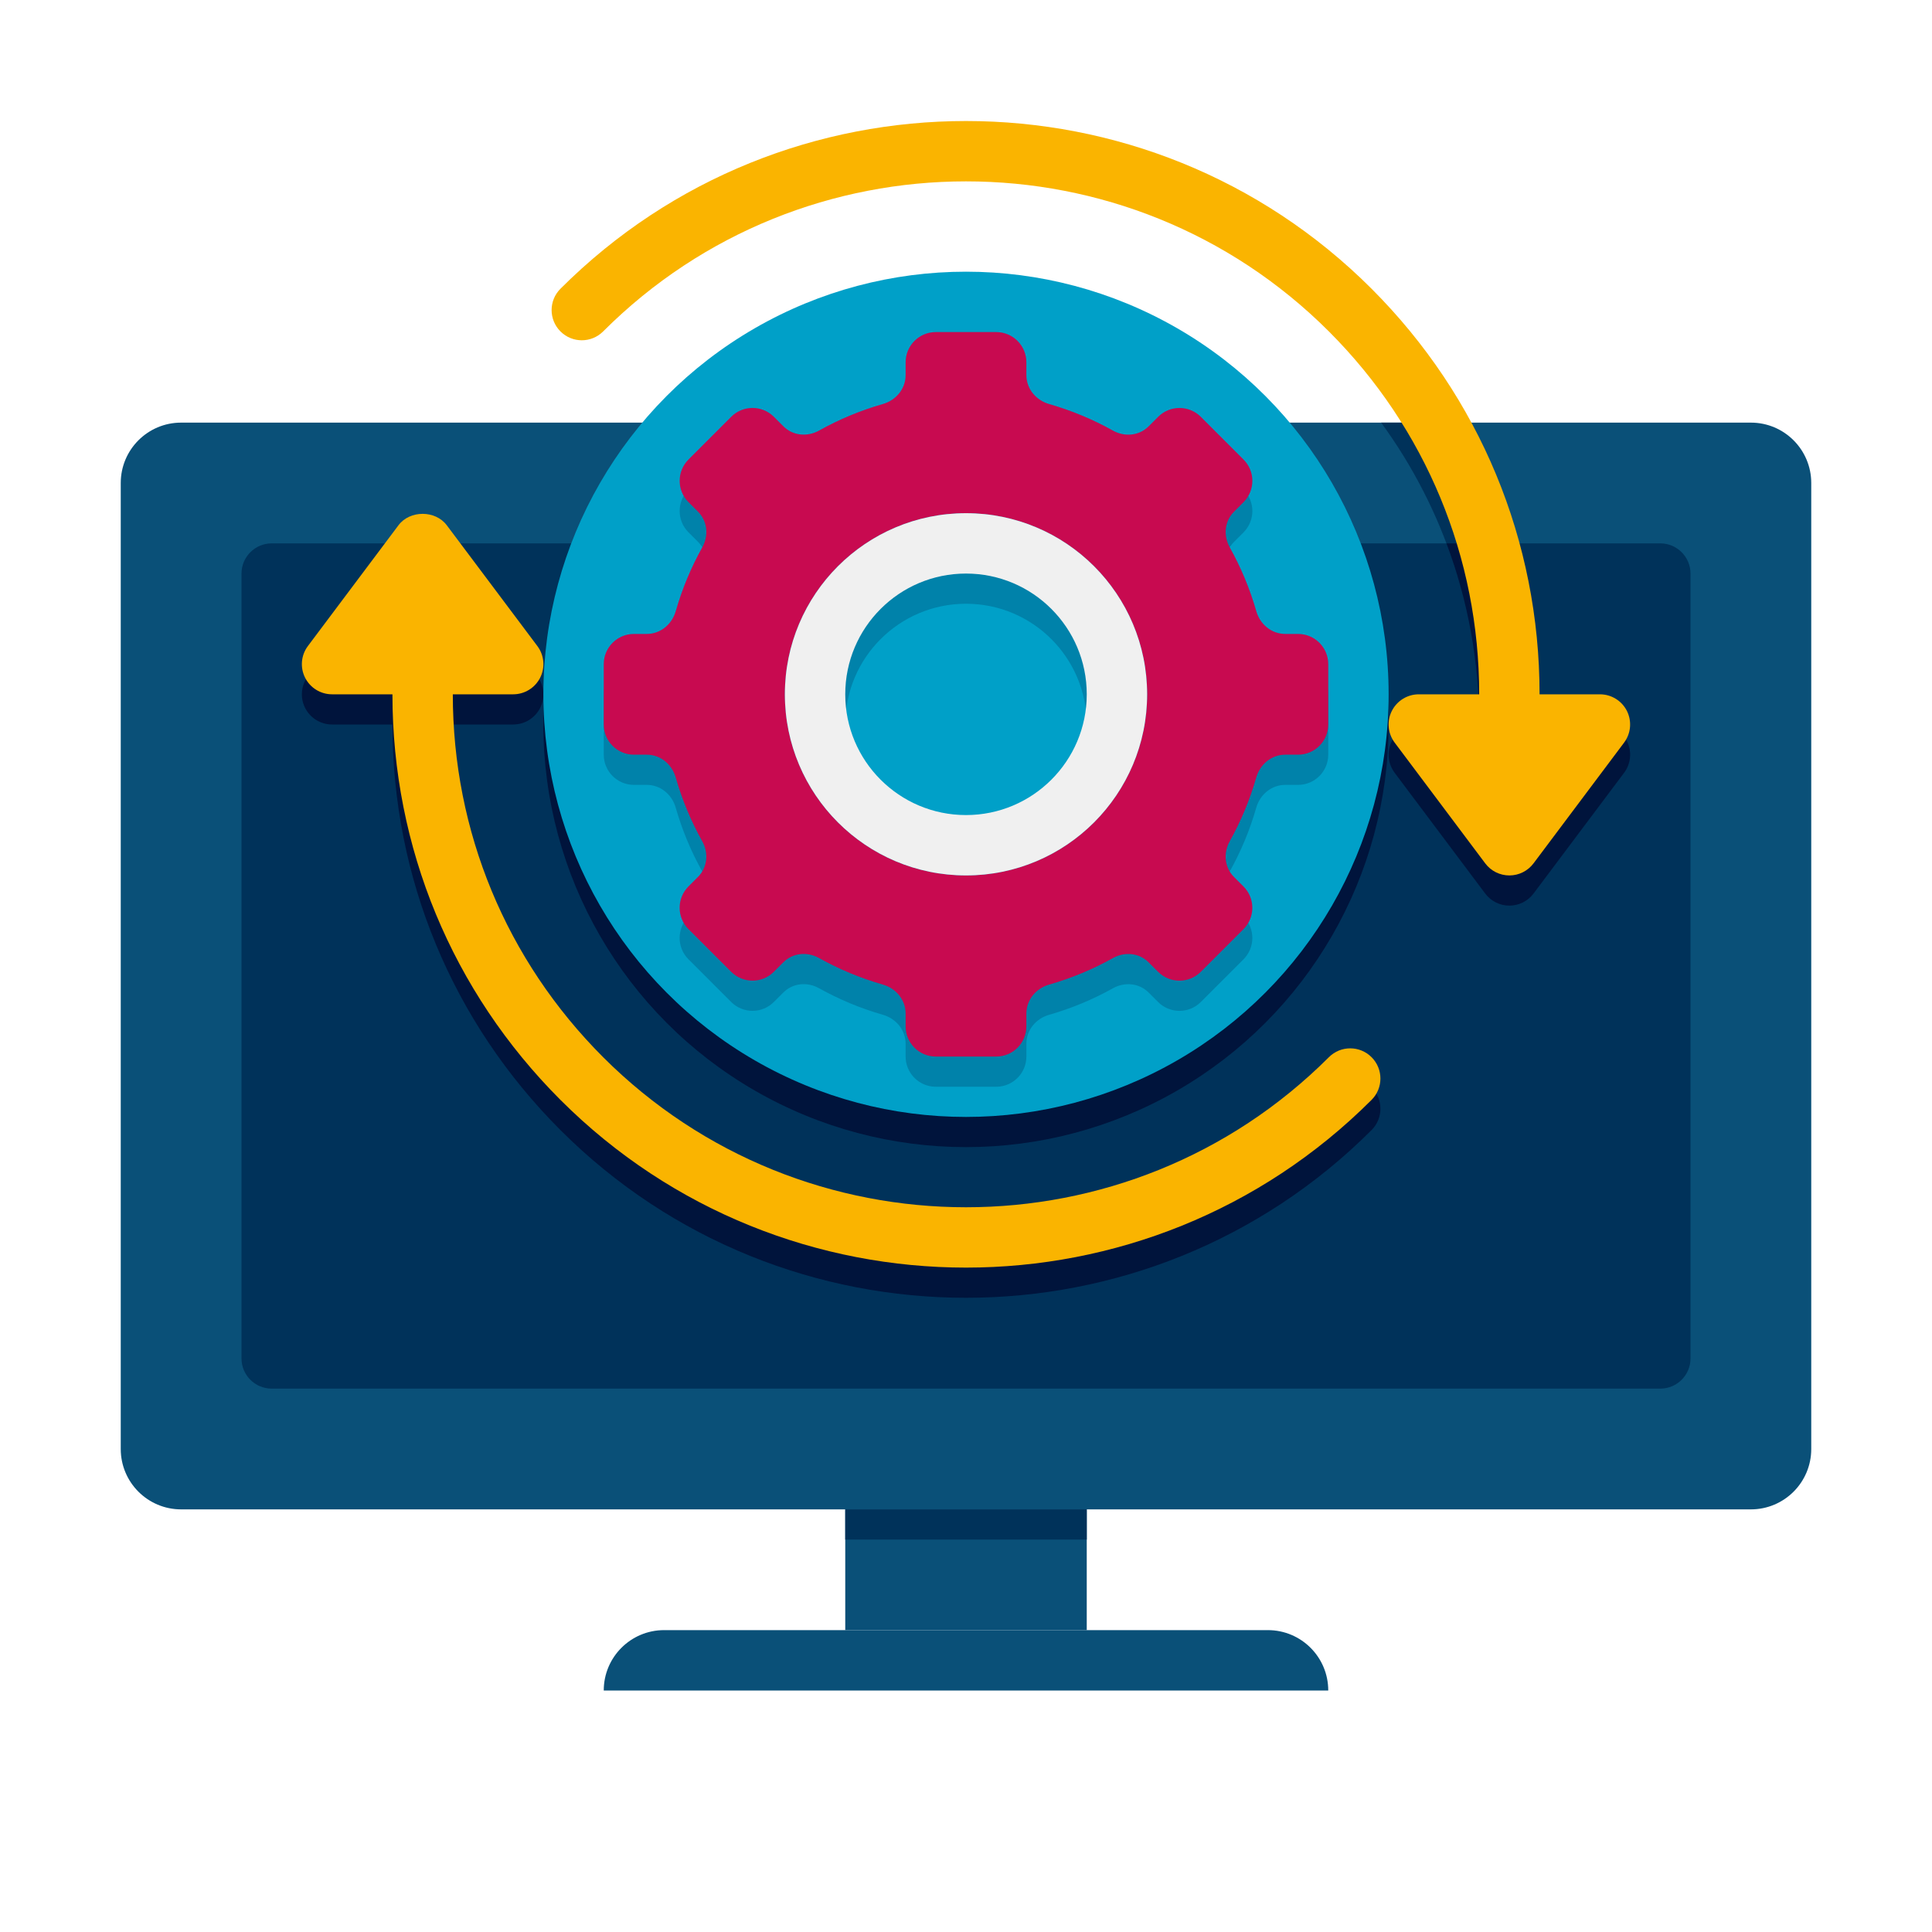<svg xmlns="http://www.w3.org/2000/svg" height="512" viewBox="0 0 64 64" width="512"><g id="Icons"><g><g><path d="m58 50h-52c-1.105 0-2-.895-2-2v-32c0-1.105.895-2 2-2h52c1.105 0 2 .895 2 2v32c0 1.105-.895 2-2 2z" fill="#0a5078"></path></g><g><g><path d="m11 24h2c0 5.075 1.977 9.846 5.565 13.435 3.704 3.704 8.569 5.556 13.435 5.556s9.73-1.852 13.435-5.556c.391-.391.391-1.023 0-1.414s-1.023-.391-1.414 0c-6.629 6.628-17.412 6.628-24.041 0-3.211-3.211-4.98-7.48-4.98-12.021h2c.379 0 .725-.214.895-.553.169-.339.133-.744-.095-1.047l-3-4c-.377-.504-1.223-.504-1.6 0l-3 4c-.228.303-.264.708-.095 1.047.17.339.516.553.895.553z" fill="#00325a"></path></g><g><path d="m49 24h-2c-.379 0-.725.214-.895.553-.169.339-.133.744.095 1.047l3 4c.188.252.485.4.8.4s.611-.148.8-.4l3-4c.228-.303.264-.708.095-1.047-.17-.339-.516-.553-.895-.553h-2c0-3.589-.989-7.026-2.837-10h-2.411c2.109 2.888 3.248 6.356 3.248 10z" fill="#00325a"></path></g></g><g><path d="m55 46h-46c-.552 0-1-.448-1-1v-26c0-.552.448-1 1-1h46c.552 0 1 .448 1 1v26c0 .552-.448 1-1 1z" fill="#00325a"></path></g><g><circle cx="32" cy="24" fill="#00143c" r="14"></circle></g><g><g><path d="m49 24h-2c-.379 0-.725.214-.895.553-.169.339-.133.744.095 1.047l3 4c.188.252.485.4.8.4s.611-.148.8-.4l3-4c.228-.303.264-.708.095-1.047-.17-.339-.516-.553-.895-.553h-2c0-2.07-.329-4.09-.962-6h-2.122c.712 1.892 1.084 3.918 1.084 6z" fill="#00143c"></path></g><g><path d="m11 24h2c0 5.075 1.977 9.846 5.565 13.435 3.704 3.704 8.569 5.556 13.435 5.556s9.73-1.852 13.435-5.556c.391-.391.391-1.023 0-1.414s-1.023-.391-1.414 0c-6.629 6.628-17.412 6.628-24.041 0-3.211-3.211-4.98-7.48-4.98-12.021h2c.379 0 .725-.214.895-.553.169-.339.133-.744-.095-1.047l-3-4c-.377-.504-1.223-.504-1.6 0l-3 4c-.228.303-.264.708-.095 1.047.17.339.516.553.895.553z" fill="#00143c"></path></g></g><g><path d="m28 50h8v4h-8z" fill="#0a5078"></path></g><g><path d="m44 56h-24c0-1.105.895-2 2-2h20c1.105 0 2 .895 2 2z" fill="#0a5078"></path></g><g><path d="m28 50h8v1h-8z" fill="#00325a"></path></g><g><circle cx="32" cy="23" fill="#00a0c8" r="14"></circle></g><g><g><path d="m43 22h-.423c-.456 0-.836-.316-.961-.755-.213-.744-.509-1.452-.879-2.113-.216-.388-.173-.867.141-1.181l.315-.315c.391-.391.391-1.024 0-1.414l-1.414-1.414c-.391-.391-1.024-.391-1.414 0l-.315.315c-.314.314-.793.358-1.181.141-.662-.37-1.37-.666-2.113-.879-.44-.126-.756-.506-.756-.962v-.423c0-.552-.448-1-1-1h-2c-.552 0-1 .448-1 1v.423c0 .456-.316.836-.755.961-.744.213-1.452.509-2.113.879-.388.216-.867.173-1.181-.141l-.315-.315c-.391-.391-1.024-.391-1.414 0l-1.414 1.414c-.391.391-.391 1.024 0 1.414l.315.315c.314.314.358.793.141 1.181-.37.662-.666 1.37-.879 2.113-.126.44-.506.756-.962.756h-.423c-.552 0-1 .448-1 1v2c0 .552.448 1 1 1h.423c.456 0 .836.316.961.755.213.744.509 1.452.879 2.113.216.388.173.867-.141 1.181l-.315.315c-.391.391-.391 1.024 0 1.414l1.414 1.414c.391.391 1.024.391 1.414 0l.315-.315c.314-.314.793-.358 1.181-.141.662.37 1.37.666 2.113.879.44.126.756.506.756.962v.423c0 .552.448 1 1 1h2c.552 0 1-.448 1-1v-.423c0-.456.316-.836.755-.961.744-.213 1.452-.509 2.113-.879.388-.216.867-.173 1.181.141l.315.315c.391.391 1.024.391 1.414 0l1.414-1.414c.391-.391.391-1.024 0-1.414l-.315-.315c-.314-.314-.358-.793-.141-1.181.37-.662.666-1.37.879-2.113.126-.44.506-.756.962-.756h.423c.552 0 1-.448 1-1v-2c0-.552-.448-1-1-1zm-11 6c-2.209 0-4-1.791-4-4s1.791-4 4-4 4 1.791 4 4-1.791 4-4 4z" fill="#0082aa"></path></g><g><g><path d="m43 21h-.423c-.456 0-.836-.316-.961-.755-.213-.744-.509-1.452-.879-2.113-.216-.388-.173-.867.141-1.181l.315-.315c.391-.391.391-1.024 0-1.414l-1.414-1.414c-.391-.391-1.024-.391-1.414 0l-.315.315c-.314.314-.793.358-1.181.141-.662-.37-1.37-.666-2.113-.879-.44-.126-.756-.506-.756-.962v-.423c0-.552-.448-1-1-1h-2c-.552 0-1 .448-1 1v.423c0 .456-.316.836-.755.961-.744.213-1.452.509-2.113.879-.388.216-.867.173-1.181-.141l-.315-.315c-.391-.391-1.024-.391-1.414 0l-1.414 1.414c-.391.391-.391 1.024 0 1.414l.315.315c.314.314.358.793.141 1.181-.37.662-.666 1.37-.879 2.113-.126.44-.506.756-.962.756h-.423c-.552 0-1 .448-1 1v2c0 .552.448 1 1 1h.423c.456 0 .836.316.961.755.213.744.509 1.452.879 2.113.216.388.173.867-.141 1.181l-.315.315c-.391.391-.391 1.024 0 1.414l1.414 1.414c.391.391 1.024.391 1.414 0l.315-.315c.314-.314.793-.358 1.181-.141.662.37 1.37.666 2.113.879.44.126.756.506.756.962v.423c0 .552.448 1 1 1h2c.552 0 1-.448 1-1v-.423c0-.456.316-.836.755-.961.744-.213 1.452-.509 2.113-.879.388-.216.867-.173 1.181.141l.315.315c.391.391 1.024.391 1.414 0l1.414-1.414c.391-.391.391-1.024 0-1.414l-.315-.315c-.314-.314-.358-.793-.141-1.181.37-.662.666-1.37.879-2.113.126-.44.506-.756.962-.756h.423c.552 0 1-.448 1-1v-2c0-.552-.448-1-1-1zm-11 8c-3.314 0-6-2.686-6-6s2.686-6 6-6 6 2.686 6 6-2.686 6-6 6z" fill="#c80a50"></path></g><g><path d="m32 17c-3.314 0-6 2.686-6 6s2.686 6 6 6 6-2.686 6-6-2.686-6-6-6zm0 10c-2.209 0-4-1.791-4-4s1.791-4 4-4 4 1.791 4 4-1.791 4-4 4z" fill="#f0f0f0"></path></g></g></g><g fill="#fab400"><path d="m44.021 35.021c-6.629 6.628-17.412 6.628-24.041 0-3.211-3.211-4.98-7.48-4.98-12.021h2c.379 0 .725-.214.895-.553.169-.339.133-.744-.095-1.047l-3-4c-.377-.504-1.223-.504-1.6 0l-3 4c-.228.303-.264.708-.095 1.047.17.339.516.553.895.553h2c0 5.075 1.977 9.846 5.565 13.435 3.704 3.704 8.569 5.556 13.435 5.556s9.73-1.852 13.435-5.556c.391-.391.391-1.023 0-1.414s-1.024-.391-1.414 0z"></path><path d="m53.895 23.553c-.17-.339-.516-.553-.895-.553h-2c0-5.075-1.977-9.846-5.565-13.435-7.408-7.408-19.461-7.408-26.869 0-.391.391-.391 1.023 0 1.414s1.023.391 1.414 0c6.629-6.628 17.412-6.628 24.041 0 3.21 3.211 4.979 7.48 4.979 12.021h-2c-.379 0-.725.214-.895.553-.169.339-.133.744.095 1.047l3 4c.188.252.485.4.8.4s.611-.148.8-.4l3-4c.227-.303.263-.708.095-1.047z"></path></g></g></g></svg>